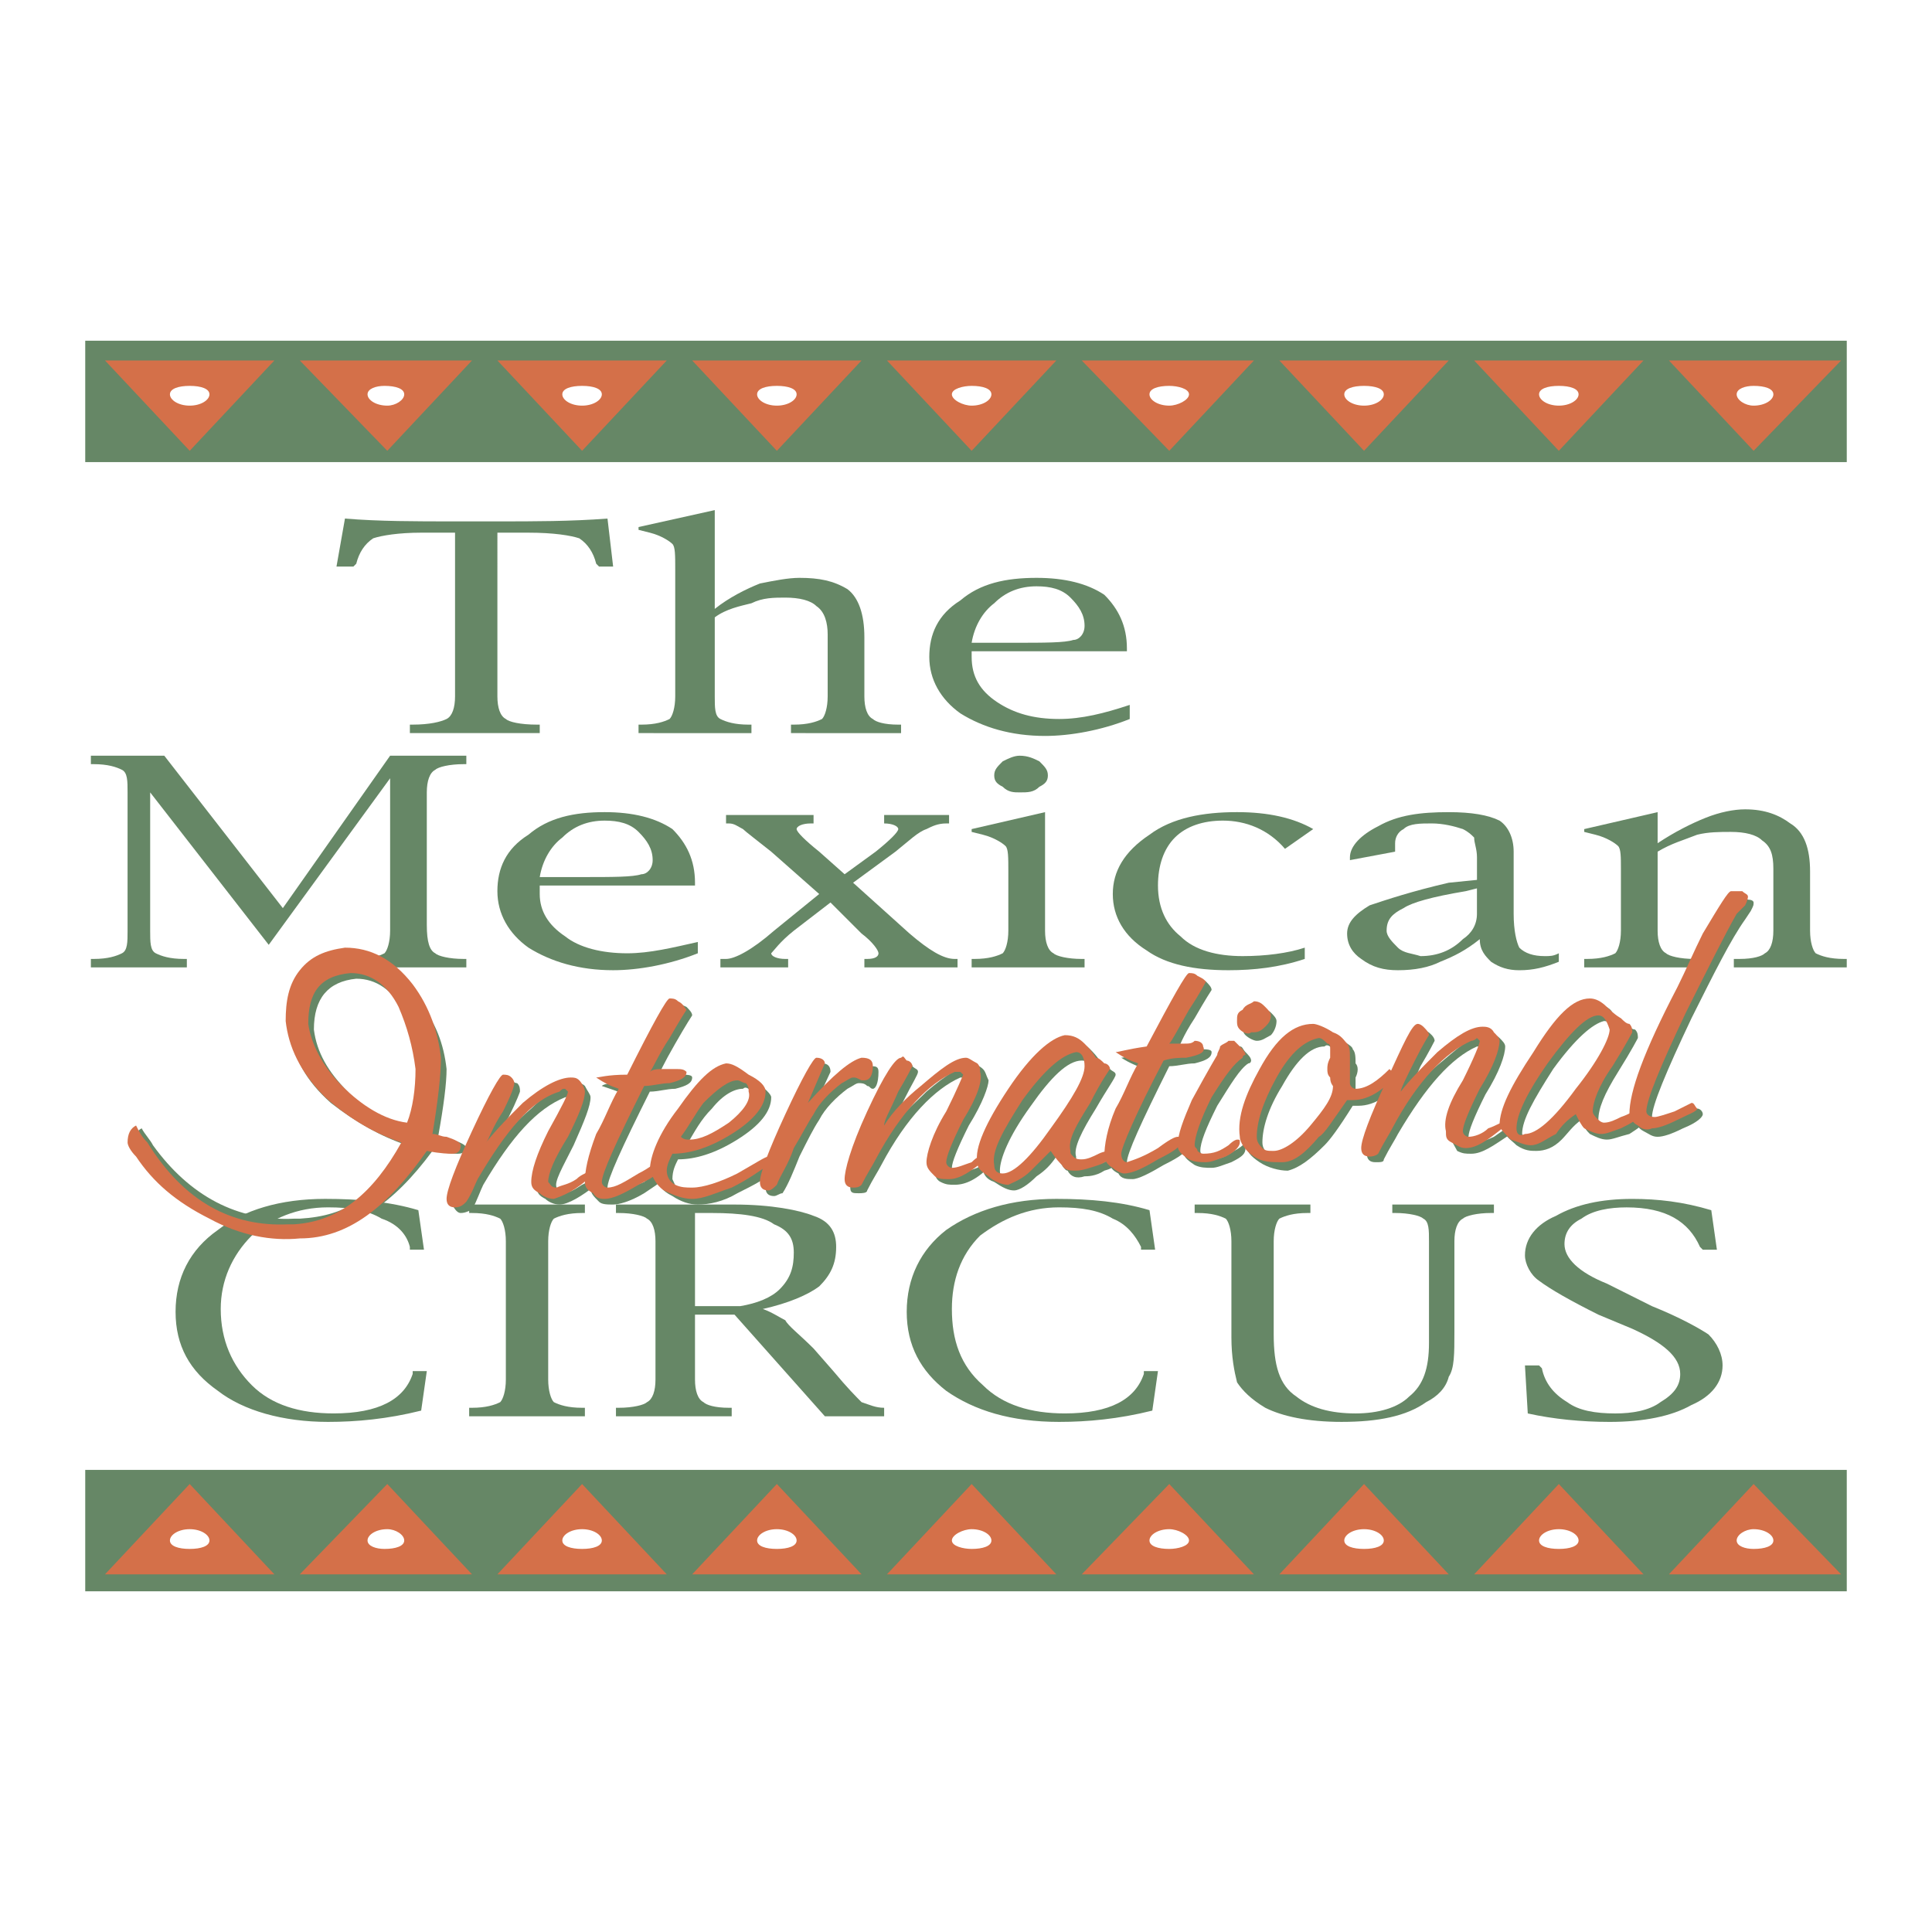 <?xml version="1.0" encoding="utf-8"?>
<!-- Generator: Adobe Illustrator 13.0.0, SVG Export Plug-In . SVG Version: 6.00 Build 14948)  -->
<!DOCTYPE svg PUBLIC "-//W3C//DTD SVG 1.0//EN" "http://www.w3.org/TR/2001/REC-SVG-20010904/DTD/svg10.dtd">
<svg version="1.0" id="Layer_1" xmlns="http://www.w3.org/2000/svg" xmlns:xlink="http://www.w3.org/1999/xlink" x="0px" y="0px"
	 width="192.756px" height="192.756px" viewBox="0 0 192.756 192.756" enable-background="new 0 0 192.756 192.756"
	 xml:space="preserve">
<g>
	<polygon fill-rule="evenodd" clip-rule="evenodd" fill="#FFFFFF" points="0,0 192.756,0 192.756,192.756 0,192.756 0,0 	"/>
	<path fill-rule="evenodd" clip-rule="evenodd" fill="#668766" d="M45.4,53.145h-3.38c-2.253,0-3.943,0.282-4.788,0.563
		c-0.845,0.563-1.408,1.409-1.689,2.535l-0.282,0.282h-1.69l0.845-4.788c3.38,0.282,7.041,0.282,10.984,0.282h4.225
		c3.662,0,7.323,0,10.984-0.282l0.563,4.788h-1.408l-0.281-0.282c-0.282-1.126-0.845-1.972-1.69-2.535
		c-0.845-0.281-2.535-0.563-5.07-0.563h-3.098V69.48c0,1.127,0.282,1.972,0.845,2.253c0.281,0.282,1.408,0.563,3.098,0.563h0.282
		v0.845H40.894v-0.845h0.281c1.69,0,2.817-0.281,3.38-0.563c0.563-0.282,0.845-1.126,0.845-2.253V53.145L45.4,53.145z"/>
	<path fill-rule="evenodd" clip-rule="evenodd" fill="#668766" d="M71.312,61.595v7.886c0,1.127,0,1.972,0.563,2.253
		c0.563,0.282,1.408,0.563,2.816,0.563h0.281v0.845H63.707v-0.845h0.281c1.409,0,2.253-0.281,2.817-0.563
		c0.282-0.282,0.563-1.126,0.563-2.253V56.807c0-1.408,0-2.253-0.281-2.535c-0.282-0.282-1.127-0.845-2.253-1.126l-1.126-0.282
		v-0.282l7.604-1.69v9.858c1.408-1.126,3.098-1.972,4.506-2.535c1.408-0.282,2.816-0.563,3.943-0.563
		c1.972,0,3.38,0.282,4.788,1.126c1.127,0.845,1.69,2.535,1.69,4.788v5.915c0,1.127,0.281,1.972,0.845,2.253
		c0.281,0.282,1.126,0.563,2.535,0.563H89.9v0.845H78.916v-0.845h0.281c1.409,0,2.253-0.281,2.817-0.563
		c0.282-0.282,0.563-1.126,0.563-2.253v-6.196c0-1.126-0.281-2.253-1.126-2.816c-0.563-0.563-1.69-0.845-3.098-0.845
		c-1.126,0-2.253,0-3.38,0.563C73.846,60.468,72.438,60.75,71.312,61.595L71.312,61.595z"/>
	<path fill-rule="evenodd" clip-rule="evenodd" fill="#668766" d="M99.194,60.186c1.127-1.126,2.535-1.69,4.225-1.69
		c1.408,0,2.535,0.282,3.38,1.127c0.845,0.845,1.408,1.69,1.408,2.816c0,0.845-0.563,1.408-1.127,1.408
		c-0.845,0.282-2.815,0.282-5.914,0.282h-4.225C97.223,62.439,98.068,61.031,99.194,60.186L99.194,60.186z M105.672,71.734
		c-2.534,0-4.506-0.563-6.196-1.69c-1.689-1.126-2.534-2.535-2.534-4.506c0,0,0-0.282,0-0.563h15.49v-0.282
		c0-2.253-0.845-3.943-2.253-5.351c-1.69-1.126-3.943-1.69-6.76-1.69c-3.098,0-5.633,0.563-7.604,2.253
		c-2.253,1.409-3.099,3.38-3.099,5.633c0,2.253,1.127,4.225,3.099,5.633c2.253,1.408,5.07,2.253,8.45,2.253
		c2.534,0,5.633-0.563,8.449-1.689v-1.408C110.179,71.17,107.926,71.734,105.672,71.734L105.672,71.734z"/>
	<path fill-rule="evenodd" clip-rule="evenodd" fill="#668766" d="M42.02,140.736c-3.38,0.846-6.478,1.127-9.294,1.127
		c-4.506,0-8.449-1.127-10.984-3.098c-2.817-1.971-4.225-4.506-4.225-7.887c0-3.379,1.408-6.195,4.225-8.166
		c2.535-1.973,6.196-3.1,10.702-3.1c3.38,0,6.478,0.281,9.294,1.127l0.563,3.943h-1.408v-0.281
		c-0.282-1.127-1.127-2.254-2.816-2.816c-1.408-0.846-3.099-1.127-5.352-1.127c-3.098,0-5.633,1.127-7.604,2.816
		c-1.971,1.971-3.098,4.506-3.098,7.322c0,3.098,1.127,5.633,3.098,7.605c1.972,1.971,4.788,2.816,8.168,2.816
		c4.506,0,7.041-1.408,7.886-3.943v-0.281h1.408L42.02,140.736L42.02,140.736z"/>
	<path fill-rule="evenodd" clip-rule="evenodd" fill="#668766" d="M58.355,141.301H46.808v-0.846h0.282
		c1.408,0,2.253-0.281,2.816-0.562c0.281-0.281,0.563-1.127,0.563-2.254v-13.801c0-1.125-0.282-1.971-0.563-2.252
		c-0.563-0.281-1.408-0.564-2.816-0.564h-0.282v-0.844h11.547v0.844h-0.281c-1.408,0-2.253,0.283-2.817,0.564
		c-0.282,0.281-0.563,1.127-0.563,2.252v13.801c0,1.127,0.281,1.973,0.563,2.254c0.563,0.281,1.409,0.562,2.817,0.562h0.281V141.301
		L58.355,141.301z"/>
	<path fill-rule="evenodd" clip-rule="evenodd" fill="#668766" d="M69.34,121.021h1.69c2.816,0,5.07,0.283,6.196,1.127
		c1.408,0.564,1.971,1.408,1.971,2.816s-0.281,2.535-1.408,3.662c-0.845,0.844-2.253,1.408-3.943,1.689H69.34V121.021L69.34,121.021
		z M73.283,131.162l9.013,10.139h5.915v-0.846l0,0c-0.845,0-1.408-0.281-2.253-0.562c-0.563-0.564-1.408-1.408-2.816-3.098
		l-1.972-2.254c-1.408-1.408-2.535-2.254-2.816-2.816c-0.563-0.281-1.408-0.846-2.253-1.127c2.535-0.562,4.506-1.408,5.633-2.254
		c1.126-1.125,1.69-2.252,1.69-3.941c0-1.408-0.563-2.535-2.253-3.098c-1.408-0.564-4.225-1.127-7.886-1.127h-11.83v0.844h0.282
		c1.408,0,2.535,0.283,2.816,0.564c0.563,0.281,0.845,1.127,0.845,2.252v13.801c0,1.127-0.282,1.973-0.845,2.254
		c-0.281,0.281-1.408,0.562-2.816,0.562h-0.282v0.846h11.548v-0.846H72.72c-1.408,0-2.253-0.281-2.535-0.562
		c-0.563-0.281-0.845-1.127-0.845-2.254v-6.477H73.283L73.283,131.162z"/>
	<path fill-rule="evenodd" clip-rule="evenodd" fill="#668766" d="M114.967,140.736c-3.38,0.846-6.479,1.127-9.295,1.127
		c-4.787,0-8.449-1.127-11.265-3.098c-2.535-1.971-3.943-4.506-3.943-7.887c0-3.379,1.408-6.195,3.943-8.166
		c2.816-1.973,6.478-3.1,10.984-3.1c3.38,0,6.478,0.281,9.294,1.127l0.563,3.943h-1.408v-0.281
		c-0.563-1.127-1.408-2.254-2.816-2.816c-1.408-0.846-3.098-1.127-5.352-1.127c-3.098,0-5.633,1.127-7.886,2.816
		c-1.971,1.971-2.816,4.506-2.816,7.322c0,3.098,0.845,5.633,3.099,7.605c1.971,1.971,4.788,2.816,8.167,2.816
		c4.507,0,7.041-1.408,7.887-3.943v-0.281h1.408L114.967,140.736L114.967,140.736z"/>
	<path fill-rule="evenodd" clip-rule="evenodd" fill="#668766" d="M119.191,121.021v-0.844h11.548v0.844h-0.282
		c-1.408,0-2.253,0.283-2.816,0.564c-0.281,0.281-0.563,1.127-0.563,2.252v9.295c0,3.098,0.563,5.07,2.254,6.195
		c1.408,1.127,3.38,1.691,5.914,1.691c2.253,0,4.225-0.564,5.352-1.691c1.408-1.125,1.972-2.816,1.972-5.35v-10.141
		c0-1.125,0-1.971-0.563-2.252c-0.281-0.281-1.408-0.564-2.816-0.564h-0.281v-0.844h10.139v0.844h-0.281
		c-1.408,0-2.535,0.283-2.816,0.564c-0.563,0.281-0.846,1.127-0.846,2.252v9.014c0,2.252,0,3.66-0.562,4.506
		c-0.282,1.127-1.127,1.971-2.254,2.535c-1.971,1.408-4.788,1.971-8.449,1.971c-3.38,0-5.914-0.562-7.604-1.408
		c-1.408-0.844-2.253-1.689-2.816-2.535c-0.281-1.125-0.563-2.533-0.563-4.506v-9.576c0-1.125-0.281-1.971-0.563-2.252
		c-0.562-0.281-1.408-0.564-2.816-0.564H119.191L119.191,121.021z"/>
	<path fill-rule="evenodd" clip-rule="evenodd" fill="#668766" d="M152.426,141.02l-0.281-4.789h1.408l0.281,0.281
		c0.282,1.408,1.127,2.535,2.535,3.381c1.126,0.844,2.816,1.127,4.788,1.127c1.689,0,3.38-0.283,4.506-1.127
		c1.408-0.846,1.972-1.689,1.972-2.816c0-1.689-1.689-3.098-4.788-4.506l-3.38-1.408c-2.816-1.408-4.788-2.535-5.914-3.381
		c-0.845-0.562-1.408-1.689-1.408-2.535c0-1.689,1.126-3.098,3.098-3.941c1.972-1.127,4.507-1.691,7.604-1.691
		c2.535,0,5.069,0.281,7.887,1.127l0.562,3.943h-1.408l-0.281-0.281c-1.127-2.535-3.38-3.943-7.323-3.943
		c-1.689,0-3.379,0.281-4.506,1.127c-1.127,0.562-1.69,1.408-1.69,2.535c0,1.406,1.408,2.814,4.226,3.941l4.506,2.254
		c2.816,1.127,4.788,2.254,5.633,2.816c0.845,0.846,1.408,1.971,1.408,3.098c0,1.689-1.126,3.098-3.098,3.943
		c-1.972,1.127-4.788,1.689-8.168,1.689C157.777,141.863,154.961,141.582,152.426,141.02L152.426,141.02z"/>
	<path fill-rule="evenodd" clip-rule="evenodd" fill="#668766" d="M14.982,79.057v13.801c0,1.126,0,1.971,0.563,2.253
		c0.563,0.282,1.408,0.563,2.816,0.563h0.281v0.845H9.067v-0.845h0.282c1.408,0,2.253-0.282,2.816-0.563
		c0.563-0.282,0.563-1.126,0.563-2.253V79.057c0-1.126,0-1.972-0.563-2.253c-0.563-0.282-1.408-0.564-2.816-0.564H9.067v-0.845
		h7.323l11.829,15.209l10.703-15.209h7.604v0.845h-0.282c-1.408,0-2.535,0.282-2.816,0.564c-0.563,0.281-0.845,1.126-0.845,2.253
		v13.237c0,1.69,0.282,2.535,0.845,2.816c0.282,0.282,1.408,0.563,2.816,0.563h0.282v0.845H35.261v-0.845h0.282
		c1.408,0,2.253-0.282,2.816-0.563c0.281-0.282,0.563-1.126,0.563-2.253V77.648L26.811,94.266L14.982,79.057L14.982,79.057z"/>
	<path fill-rule="evenodd" clip-rule="evenodd" fill="#668766" d="M56.103,83.563c1.126-1.127,2.535-1.69,4.225-1.69
		c1.408,0,2.535,0.282,3.38,1.126c0.845,0.845,1.408,1.69,1.408,2.816c0,0.845-0.563,1.408-1.127,1.408
		c-0.845,0.282-2.816,0.282-5.914,0.282h-4.225C54.131,85.816,54.976,84.408,56.103,83.563L56.103,83.563z M62.58,95.11
		c-2.535,0-4.788-0.563-6.196-1.69c-1.689-1.126-2.535-2.535-2.535-4.225c0-0.282,0-0.563,0-0.845H69.34v-0.282
		c0-2.253-0.845-3.943-2.253-5.352c-1.69-1.126-3.943-1.69-6.76-1.69c-3.098,0-5.633,0.563-7.604,2.253
		c-2.253,1.408-3.098,3.38-3.098,5.633c0,2.253,1.126,4.225,3.098,5.633c2.253,1.408,5.07,2.253,8.449,2.253
		c2.535,0,5.633-0.563,8.45-1.69v-1.126C67.087,94.547,64.833,95.11,62.58,95.11L62.58,95.11z"/>
	<path fill-rule="evenodd" clip-rule="evenodd" fill="#668766" d="M82.859,90.041l-3.662,2.817
		c-1.408,1.126-1.971,1.971-2.253,2.253c0,0.282,0.563,0.563,1.408,0.563h0.282v0.845h-6.759v-0.845h0.563
		c0.845,0,2.535-0.845,4.788-2.816l4.506-3.662l-4.788-4.225c-1.408-1.127-2.535-1.972-2.816-2.253
		c-0.563-0.282-0.845-0.563-1.408-0.563h-0.282V81.31h8.731v0.845h-0.281c-0.845,0-1.408,0.281-1.408,0.563s0.845,1.126,2.253,2.253
		l2.535,2.253l3.098-2.253c1.408-1.127,2.253-1.972,2.253-2.253s-0.563-0.563-1.408-0.563l0,0V81.31h6.478v0.845h-0.281
		c-0.845,0-1.409,0.281-1.972,0.563c-0.845,0.282-1.69,1.126-3.098,2.253l-4.225,3.098l5.633,5.07
		c1.971,1.689,3.38,2.535,4.506,2.535h0.282v0.845h-9.294v-0.845h0.281c0.845,0,1.127-0.282,1.127-0.563s-0.563-1.126-1.69-1.971
		L82.859,90.041L82.859,90.041z"/>
	<path fill-rule="evenodd" clip-rule="evenodd" fill="#668766" d="M104.265,81.028v11.83c0,1.126,0.281,1.971,0.845,2.253
		c0.281,0.282,1.408,0.563,2.816,0.563h0.281v0.845H96.941v-0.845h0.282c1.408,0,2.252-0.282,2.816-0.563
		c0.282-0.282,0.563-1.126,0.563-2.253v-5.915c0-1.408,0-2.253-0.281-2.535c-0.282-0.281-1.127-0.845-2.253-1.126L96.941,83v-0.282
		L104.265,81.028L104.265,81.028z M101.729,79.057c-0.563,0-1.127,0-1.69-0.563c-0.563-0.281-0.845-0.563-0.845-1.126
		c0-0.563,0.281-0.845,0.845-1.408c0.563-0.282,1.127-0.563,1.69-0.563c0.845,0,1.408,0.282,1.972,0.563
		c0.563,0.563,0.845,0.845,0.845,1.408c0,0.563-0.281,0.845-0.845,1.126C103.138,79.057,102.574,79.057,101.729,79.057
		L101.729,79.057z"/>
	<path fill-rule="evenodd" clip-rule="evenodd" fill="#668766" d="M130.176,94.547v1.126c-2.535,0.845-5.069,1.126-7.604,1.126
		c-3.38,0-6.196-0.563-8.168-1.972c-2.253-1.408-3.38-3.379-3.38-5.633c0-2.253,1.127-4.225,3.661-5.915
		c2.254-1.69,5.352-2.253,8.731-2.253c3.099,0,5.633,0.563,7.604,1.69l-2.816,1.972c-1.689-1.972-3.943-2.816-6.196-2.816
		c-1.972,0-3.661,0.563-4.788,1.69c-1.127,1.126-1.689,2.816-1.689,4.788c0,2.253,0.845,3.943,2.253,5.069
		c1.408,1.408,3.661,1.972,6.196,1.972C126.232,95.392,128.485,95.11,130.176,94.547L130.176,94.547z"/>
	<path fill-rule="evenodd" clip-rule="evenodd" fill="#668766" d="M147.356,91.167c0,1.126-0.563,1.972-1.408,2.535
		c-1.127,1.126-2.535,1.69-4.225,1.69c-0.846-0.282-1.69-0.282-2.254-0.845c-0.562-0.563-1.126-1.127-1.126-1.69
		c0-1.126,0.563-1.69,1.689-2.253c0.845-0.563,2.816-1.126,6.196-1.69l1.127-0.282V91.167L147.356,91.167z M148.765,95.956
		c0.845,0.563,1.689,0.845,2.816,0.845c1.408,0,2.535-0.282,3.943-0.845V95.11c-0.563,0.282-0.846,0.282-1.408,0.282
		c-1.127,0-1.972-0.282-2.535-0.845c-0.282-0.563-0.563-1.69-0.563-3.38v-6.196c0-1.408-0.563-2.535-1.408-3.098
		c-1.127-0.563-2.816-0.845-5.069-0.845c-2.816,0-5.07,0.282-7.042,1.408c-1.689,0.845-2.816,1.972-2.816,3.099v0.281l4.507-0.845
		v-0.845c0-0.563,0.281-1.127,0.845-1.409c0.563-0.563,1.69-0.563,2.816-0.563c1.127,0,2.253,0.281,3.099,0.563
		c0.563,0.282,0.845,0.563,1.126,0.845c0,0.563,0.282,1.126,0.282,1.972v2.253l-2.816,0.282c-3.662,0.845-6.196,1.69-7.887,2.253
		c-1.408,0.845-2.253,1.689-2.253,2.816c0,1.126,0.563,1.971,1.408,2.535c1.127,0.845,2.253,1.126,3.661,1.126
		c1.69,0,3.099-0.282,4.225-0.845c1.408-0.563,2.535-1.127,3.943-2.253C147.638,94.829,148.201,95.392,148.765,95.956
		L148.765,95.956z"/>
	<path fill-rule="evenodd" clip-rule="evenodd" fill="#668766" d="M165.382,84.971v7.886c0,1.126,0.281,1.971,0.845,2.253
		c0.281,0.282,1.408,0.563,2.816,0.563h0.282v0.845h-11.267v-0.845h0.282c1.408,0,2.253-0.282,2.816-0.563
		c0.281-0.282,0.563-1.126,0.563-2.253v-6.196c0-1.126,0-1.972-0.282-2.253c-0.281-0.281-1.126-0.845-2.253-1.126L158.059,83v-0.282
		l7.323-1.69v3.099c1.689-1.127,3.38-1.972,4.788-2.535s2.816-0.845,3.943-0.845c1.971,0,3.379,0.563,4.506,1.408
		c1.408,0.845,1.972,2.535,1.972,4.788v5.915c0,1.126,0.281,1.971,0.563,2.253c0.563,0.282,1.408,0.563,2.816,0.563h0.281v0.845
		h-11.266v-0.845h0.563c1.408,0,2.253-0.282,2.534-0.563c0.563-0.282,0.846-1.126,0.846-2.253v-6.196
		c0-1.408-0.282-2.253-1.127-2.817c-0.563-0.563-1.689-0.845-3.099-0.845c-1.126,0-2.253,0-3.379,0.282
		C167.916,83.844,166.79,84.126,165.382,84.971L165.382,84.971z"/>
	<path fill-rule="evenodd" clip-rule="evenodd" fill="#668766" d="M41.175,112.854c-2.253-0.562-4.506-1.689-6.478-3.941
		c-1.972-1.973-3.098-3.943-3.38-6.197c0-3.098,1.408-4.787,4.225-5.07c1.971,0,3.661,1.127,4.788,3.381
		c0.845,1.971,1.408,3.943,1.69,6.195C42.02,109.193,41.738,111.164,41.175,112.854L41.175,112.854z M45.118,113.699
		c-0.282,0-0.845-0.281-1.408-0.281c0.563-3.098,0.845-5.352,0.845-6.76c-0.281-2.535-1.126-4.789-2.816-6.76
		c-1.972-2.535-4.225-3.38-6.76-3.38c-1.971,0-3.379,0.845-4.506,2.253c-0.845,1.127-1.408,2.816-1.408,4.506
		c0.282,2.254,1.408,4.508,3.943,6.76c2.535,1.973,5.07,3.381,7.604,4.225c-3.098,5.07-5.915,7.043-10.703,7.324h-0.563
		c-5.633,0.281-10.421-2.254-14.083-7.324c-0.282-0.562-0.845-1.125-1.126-1.689c-0.563,0.281-0.845,0.846-0.845,1.689
		c0.282,0.283,0.282,0.564,0.845,1.127c1.689,2.254,4.225,4.225,7.323,5.633s6.196,2.254,9.294,1.973
		c4.506-0.281,8.449-2.816,12.393-8.168c1.408,0.281,2.253,0.281,2.535,0.281c0.563,0,0.845-0.281,0.845-0.562
		C46.526,114.262,45.963,113.98,45.118,113.699L45.118,113.699z"/>
	<path fill-rule="evenodd" clip-rule="evenodd" fill="#668766" d="M59.482,117.924v0.281c-1.408,1.127-2.816,1.973-3.662,1.973
		c-0.563,0-1.126-0.283-1.408-0.564c-0.563-0.281-0.845-0.562-0.845-1.127c0-1.125,0.563-2.816,1.69-5.068
		c1.409-2.535,1.972-3.662,1.972-3.943l-0.282-0.281c-0.281,0-0.281,0.281-0.563,0.281c-2.816,1.127-5.351,3.943-8.167,8.73
		c-0.282,0.564-0.563,1.408-1.126,2.535c-0.282,0-0.563,0.281-1.127,0.281c-0.281,0-0.563-0.281-0.845-0.844
		c0-0.846,0.845-3.1,2.535-6.76c1.69-3.662,2.817-5.633,3.38-5.633c0,0,0.282,0.281,0.563,0.281
		c0.282,0.281,0.282,0.562,0.282,0.846c0,0-0.282,0.844-1.127,2.533c-1.126,1.691-1.408,2.816-1.69,3.1
		c1.126-1.127,2.253-2.535,3.943-3.943c1.69-1.689,3.379-2.535,4.506-2.535c0.282,0,0.563,0,0.845,0.281
		c0.282,0.564,0.563,0.846,0.563,1.127c0,0.846-0.563,2.254-1.69,4.787c-1.126,2.254-1.972,3.662-1.69,4.225
		c0,0.283,0,0.564,0.563,0.564s1.126-0.281,1.972-0.846c0.563-0.281,1.126-0.562,1.126-0.562L59.482,117.924L59.482,117.924z"/>
	<path fill-rule="evenodd" clip-rule="evenodd" fill="#668766" d="M69.058,101.307c0,0-0.563,0.846-1.69,2.816
		c-1.126,1.971-1.689,3.098-1.689,3.381c0.281,0,0.563,0,1.126-0.283c0.563,0,0.845,0,1.126,0c0.563,0,1.126,0,1.126,0.283
		c0,0.562-0.563,0.844-1.69,1.125c-0.845,0-1.689,0.283-2.535,0.283c-2.816,5.633-4.225,8.73-4.225,9.574
		c0,0.283,0.282,0.564,0.845,0.564c0.563,0,1.408-0.564,2.817-1.127c1.126-0.846,1.689-1.408,1.971-1.408s0.282,0.281,0.563,0.281
		c0,0.564-0.845,1.127-2.535,2.254c-1.409,0.844-2.535,1.127-3.099,1.127c-0.563,0-1.126,0-1.408-0.283
		c-0.563-0.562-0.845-0.844-0.845-1.408c0-1.125,0.563-2.533,1.408-4.787c0.563-1.408,1.126-2.816,1.972-4.506
		c-0.563-0.281-1.408-0.564-2.253-0.846c0.282-0.281,1.126-0.281,3.098-0.562c2.535-5.07,3.943-7.605,4.225-7.605
		c0.282,0,0.563,0,1.127,0.281C68.776,100.744,69.058,101.025,69.058,101.307L69.058,101.307z"/>
	<path fill-rule="evenodd" clip-rule="evenodd" fill="#668766" d="M73.283,112.572c-1.408,1.127-2.817,1.689-3.943,1.689
		c-0.282,0-0.563,0-0.845,0c0.845-1.408,1.408-2.533,2.535-3.66c1.126-1.408,2.253-1.973,3.098-1.973
		c0.282-0.281,0.563,0,0.845,0.283c0.282,0,0.282,0.281,0.282,0.562C75.536,110.602,74.691,111.445,73.283,112.572L73.283,112.572z
		 M77.226,115.953c-0.282,0-1.126,0.562-3.098,1.689c-1.69,0.844-3.38,1.408-4.506,1.689c-0.563,0-1.126-0.281-1.69-0.562
		c-0.563-0.283-0.563-0.564-0.845-1.127c0-0.846,0.281-1.408,0.563-1.973c1.69,0,3.662-0.562,5.915-1.971
		c2.253-1.408,3.38-2.816,3.38-4.225c0-0.281-0.563-0.846-1.69-1.689c-1.126-0.564-1.69-1.127-2.253-0.846
		c-1.409,0-2.817,1.408-4.788,4.225c-1.972,2.816-2.816,4.789-2.816,6.197c0.282,0.844,0.563,1.408,1.69,1.971
		c0.845,0.562,1.689,0.846,2.535,0.846c1.126,0,2.535-0.283,3.943-1.127c1.69-0.846,2.816-1.408,3.662-2.254v-0.281V115.953
		L77.226,115.953z"/>
	<path fill-rule="evenodd" clip-rule="evenodd" fill="#668766" d="M87.647,106.939c0,1.127-0.282,1.689-0.563,1.689
		c-0.282,0-0.282-0.281-0.564-0.281c-0.281-0.281-0.563-0.281-0.844-0.281c-0.282,0-0.564,0.281-1.127,0.562
		c-1.126,0.846-2.253,1.973-2.816,3.1c-0.563,0.844-1.126,1.971-1.972,3.66c-0.563,1.408-1.126,2.816-1.69,3.662
		c-0.282,0-0.563,0.281-0.845,0.281c-0.563,0-0.845-0.281-0.845-0.846c0-0.844,0.845-3.098,2.535-6.758
		c1.69-3.662,2.816-5.352,3.098-5.635c0.563,0,0.845,0.283,0.845,0.846l-1.69,3.662c2.535-2.816,4.225-4.225,5.633-4.225
		C87.365,106.377,87.647,106.377,87.647,106.939L87.647,106.939z"/>
	<path fill-rule="evenodd" clip-rule="evenodd" fill="#668766" d="M99.194,115.953l-0.281,0.281
		c-1.409,1.408-2.535,1.971-3.662,1.971c-0.563,0-0.845,0-1.408-0.281c-0.563-0.281-0.563-0.846-0.563-1.127
		c-0.282-1.127,0.281-2.816,1.689-5.352c1.126-2.252,1.69-3.379,1.69-3.66l-0.282-0.281c0,0-0.282,0-0.563,0
		c-2.535,1.125-5.352,3.941-7.886,8.73c-0.282,0.562-0.845,1.408-1.409,2.535c0,0.281-0.563,0.281-0.844,0.281
		c-0.564,0-0.845,0-0.845-0.564c0-0.844,0.845-3.379,2.535-7.041c1.69-3.66,2.535-5.352,3.098-5.352c0.282,0,0.563,0,0.563,0.283
		c0.281,0.281,0.563,0.281,0.563,0.562s-0.563,1.127-1.408,2.816c-0.845,1.689-1.408,2.816-1.408,3.098
		c0.845-1.408,2.253-2.533,3.662-3.941c1.972-1.691,3.38-2.535,4.506-2.818c0.282,0,0.845,0.283,1.127,0.564
		c0.281,0.281,0.281,0.562,0.562,1.127c0,0.562-0.562,2.252-1.971,4.506c-1.126,2.254-1.69,3.662-1.69,4.225
		s0.282,0.562,0.563,0.562c0.563,0,1.126-0.281,1.971-0.562c0.845-0.562,1.126-0.846,1.409-0.846L99.194,115.953L99.194,115.953z"/>
	<path fill-rule="evenodd" clip-rule="evenodd" fill="#668766" d="M105.672,113.137c-2.253,3.098-3.942,4.506-5.069,4.506
		c-0.563,0-0.845-0.281-0.845-0.846c0-1.127,0.845-3.379,3.099-6.477c1.971-2.816,3.661-4.508,5.069-4.508
		c0.562,0,0.845,0.281,0.845,1.127C108.771,108.066,107.926,110.037,105.672,113.137L105.672,113.137z M110.742,106.658
		c-0.282-0.281-0.563-0.281-0.845-0.564c0,0-0.282-0.562-1.127-1.408c-0.563-0.562-1.127-0.844-1.972-0.844
		c-1.408,0.281-3.38,1.971-5.633,5.352c-2.253,3.379-3.38,5.914-3.098,7.322c0,0.562,0.281,1.127,1.126,1.408
		c0.845,0.562,1.408,0.846,1.972,0.846s1.408-0.564,2.253-1.408c0.846-0.564,1.408-1.127,1.972-1.973
		c0.563,0.846,0.845,1.408,1.127,1.408c0.281,0.564,0.845,0.846,1.689,0.564c0.281,0,1.127,0,1.972-0.564
		c1.127-0.281,1.408-0.844,1.408-1.127l-0.281-0.281c0,0-0.563,0.281-1.127,0.564c-0.563,0.281-1.126,0.281-1.69,0.281
		c-0.281,0-0.562,0-0.845-0.281c-0.281,0-0.281-0.283-0.281-0.564c-0.282-0.844,0.563-2.535,1.972-4.787
		c1.126-1.973,1.972-3.098,1.972-3.381C111.306,106.939,111.023,106.939,110.742,106.658L110.742,106.658z"/>
	<path fill-rule="evenodd" clip-rule="evenodd" fill="#668766" d="M120.881,98.771c0,0-0.562,0.846-1.689,2.816
		c-1.127,1.689-1.689,3.098-1.689,3.381c0.281-0.283,0.562-0.283,1.126-0.283s0.845,0,1.127,0c0.563,0,1.126,0,1.126,0.283
		c0,0.562-0.562,0.844-1.689,1.125c-0.845,0-1.689,0.283-2.535,0.283c-2.816,5.633-4.225,8.73-4.225,9.576
		c0,0.281,0.282,0.562,0.845,0.562c0.563,0,1.408-0.562,2.816-1.408c1.127-0.562,1.69-1.127,1.972-1.127
		c0.282,0,0.282,0,0.282,0.281c0.281,0.564-0.563,1.127-2.254,1.973c-1.408,0.844-2.534,1.408-3.098,1.408s-1.127,0-1.408-0.564
		c-0.563-0.281-0.845-0.562-0.845-1.125c0-1.127,0.563-2.535,1.408-4.789c0.563-1.408,1.126-3.098,1.972-4.506
		c-0.563-0.281-1.408-0.564-2.254-1.127c0.282,0,1.127-0.281,3.099-0.281c2.535-5.07,3.943-7.605,4.225-7.605s0.563,0,1.127,0.283
		C120.6,98.209,120.881,98.49,120.881,98.771L120.881,98.771z"/>
	<path fill-rule="evenodd" clip-rule="evenodd" fill="#668766" d="M127.359,101.869c0,0.564-0.282,1.127-0.563,1.408
		c-0.563,0.283-0.845,0.564-1.408,0.564c-0.281,0-0.845-0.281-1.127-0.564c-0.281-0.281-0.281-0.562-0.281-0.844
		s0-0.846,0.563-1.127c0.281-0.281,0.845-0.562,1.408-0.562c0.281,0,0.563,0,0.845,0.281S127.359,101.588,127.359,101.869
		L127.359,101.869z M124.824,105.812c0,0,0,0.281-0.281,0.281c-0.845,0.564-1.69,1.973-3.099,4.227
		c-1.126,2.252-1.689,3.66-1.689,4.506c0,0.281,0.281,0.562,0.281,0.562c0.282,0.281,0.563,0.281,0.845,0.281
		c0.846,0,1.408-0.281,2.254-0.844c0.563-0.281,0.845-0.564,0.845-0.564c0.281,0,0.281,0,0.281,0.283
		c0,0.562-0.281,0.844-1.408,1.408c-0.845,0.281-1.408,0.562-1.972,0.562c-0.562,0-1.126,0-1.689-0.281
		c-0.845-0.564-1.127-0.846-1.127-1.408c0-0.846,0.563-2.535,1.69-4.506c1.408-2.816,2.253-4.508,2.253-4.508
		c0-0.281,0.281-0.562,0.281-0.844c0.282-0.283,0.563-0.283,0.846-0.283l0.563-0.281c0.281,0,0.281,0.281,0.562,0.564
		C124.543,105.25,124.824,105.531,124.824,105.812L124.824,105.812z"/>
	<path fill-rule="evenodd" clip-rule="evenodd" fill="#668766" d="M133.273,106.377c-0.281,0.281-0.281,0.844-0.281,0.844
		c0,0.283,0,0.564,0.281,1.127c0,0.281,0.282,0.564,0.282,0.846c0,0.844-0.845,1.971-2.253,3.66
		c-1.408,1.691-2.817,2.535-3.662,2.816c-0.563,0-0.845-0.281-1.126-0.562c-0.282-0.281-0.563-0.562-0.563-1.127
		c0-1.408,0.563-3.379,1.972-5.633c1.408-2.535,2.816-3.943,4.225-3.943c0.281-0.281,0.563,0,0.845,0.281
		c0.281,0.283,0.281,0.283,0.281,0.564S133.273,105.812,133.273,106.377L133.273,106.377z M139.188,107.221
		c-1.127,1.408-1.972,1.973-3.38,1.973c-0.281,0-0.563,0-0.563-0.564c0-0.281,0-0.844,0-1.125c0.282-0.564,0.282-1.127,0-1.41
		c0-0.562,0-1.125-0.281-1.408c0-0.281-0.563-0.562-1.408-1.125c-0.845-0.564-1.408-0.846-1.972-0.846
		c-1.972,0-3.661,1.689-5.352,4.506c-1.408,2.535-2.253,4.789-1.972,6.76c0,0.846,0.563,1.408,1.408,1.973
		c0.846,0.562,1.972,0.844,2.816,0.844c1.127-0.281,2.254-1.127,3.662-2.535c0.563-0.562,1.408-1.689,2.816-3.941
		c0,0,0.281,0,0.563,0c0.845,0,1.689-0.283,2.534-0.846c0.846-0.562,1.408-1.127,1.408-1.971L139.188,107.221L139.188,107.221z"/>
	<path fill-rule="evenodd" clip-rule="evenodd" fill="#668766" d="M150.736,112.854v0.283c-1.69,1.125-2.816,1.971-3.943,1.971
		c-0.563,0-0.845,0-1.408-0.281c-0.282-0.564-0.563-0.846-0.563-1.408c-0.281-0.846,0.281-2.816,1.69-5.07
		c1.126-2.254,1.971-3.662,1.971-3.662l-0.562-0.281c0,0-0.282,0-0.563,0c-2.535,1.127-5.07,3.943-7.887,8.732
		c-0.281,0.562-0.845,1.408-1.408,2.533c0,0.283-0.281,0.283-0.845,0.283s-0.845-0.283-0.845-0.846c0-0.846,0.845-3.098,2.535-6.76
		c1.689-3.662,2.534-5.352,3.098-5.352c0.281-0.281,0.563,0,0.845,0.281c0,0,0.282,0.283,0.282,0.564c0,0-0.563,1.127-1.408,2.535
		c-0.846,1.971-1.408,2.816-1.408,3.379c0.845-1.408,2.253-2.816,3.661-3.943c1.972-1.689,3.38-2.816,4.506-2.816
		c0.282,0,0.846,0.281,1.127,0.564c0.281,0.281,0.563,0.562,0.563,0.844c0,0.846-0.563,2.535-1.972,4.789
		c-1.127,2.252-1.689,3.66-1.689,4.225c0,0.281,0.281,0.562,0.845,0.562c0.281,0,1.126-0.281,1.689-0.562
		c0.845-0.564,1.127-0.846,1.408-0.846L150.736,112.854L150.736,112.854z"/>
	<path fill-rule="evenodd" clip-rule="evenodd" fill="#668766" d="M157.777,109.475c-2.253,2.816-3.943,4.506-5.069,4.506
		c-0.282,0-0.563-0.281-0.846-0.844c0-1.408,1.127-3.381,3.099-6.479c2.253-3.098,3.943-4.506,5.069-4.789
		c0.563,0,1.127,0.564,1.127,1.408C161.157,104.404,160.03,106.377,157.777,109.475L157.777,109.475z M163.129,102.715
		c-0.282,0-0.563-0.281-0.846-0.281c0,0-0.562-0.564-1.408-1.408c-0.281-0.564-1.126-0.846-1.689-0.846
		c-1.69,0-3.38,1.973-5.633,5.352c-2.254,3.381-3.38,5.633-3.38,7.322c0,0.564,0.563,0.846,1.126,1.408
		c0.846,0.564,1.409,0.564,1.972,0.564c0.846,0,1.69-0.281,2.535-1.127c0.563-0.562,1.127-1.408,1.972-1.971
		c0.281,0.844,0.563,1.125,0.845,1.408c0.563,0.281,1.127,0.562,1.69,0.562c0.562,0,1.126-0.281,2.253-0.562
		c0.845-0.564,1.408-0.846,1.408-1.408h-0.282c-0.281,0-0.562,0-1.126,0.281c-0.845,0.281-1.408,0.562-1.69,0.562
		c-0.281,0-0.562,0-0.845-0.281c-0.281-0.281-0.563-0.281-0.563-0.562c0-1.127,0.563-2.535,1.972-4.789s1.972-3.379,1.972-3.379
		C163.41,103.277,163.41,102.996,163.129,102.715L163.129,102.715z"/>
	<path fill-rule="evenodd" clip-rule="evenodd" fill="#668766" d="M174.958,90.041c0,0.282,0,0.282-0.282,0.845l-0.562,0.845
		c-1.409,1.971-3.099,5.351-5.352,9.857c-2.535,5.352-3.943,8.732-3.943,9.857c0.281,0.564,0.281,0.564,0.845,0.564
		c0.282,0,1.127-0.281,1.972-0.564c1.127-0.562,1.69-0.844,1.69-0.844c0.281,0,0.562,0.281,0.562,0.562s-0.562,0.846-1.972,1.408
		c-1.126,0.564-1.971,0.846-2.534,0.846s-0.845-0.281-1.408-0.564c-0.563-0.281-0.845-0.844-0.845-1.125
		c0-1.973,1.408-6.197,4.787-12.676c0.846-1.689,1.69-3.379,2.535-5.351c1.69-2.816,2.535-4.225,2.816-4.225
		c0.282,0,0.563,0,1.127,0.282C174.958,89.759,174.958,90.041,174.958,90.041L174.958,90.041z"/>
	<path fill-rule="evenodd" clip-rule="evenodd" fill="#D47049" d="M40.612,112.01c-2.253-0.281-4.506-1.689-6.478-3.662
		c-1.971-1.971-3.098-4.225-3.379-6.195c0-3.1,1.126-4.789,4.224-5.07c1.972,0,3.662,1.127,4.788,3.379
		c0.845,1.973,1.408,3.943,1.69,6.197C41.457,108.629,41.175,110.602,40.612,112.01L40.612,112.01z M44.555,113.418
		c-0.563,0-0.845-0.281-1.408-0.281c0.563-3.381,0.845-5.916,0.845-7.605c-0.282-2.535-1.126-5.07-2.817-7.322
		c-1.971-2.535-4.224-3.662-6.759-3.662c-1.972,0.281-3.38,0.845-4.506,2.253c-1.126,1.409-1.408,3.098-1.408,5.069
		c0.282,2.535,1.408,5.07,3.943,7.605c2.535,2.254,5.07,3.662,7.604,4.506c-2.816,5.07-6.196,7.887-10.702,8.168h-0.563
		c-5.633,0.281-10.421-2.254-14.083-8.168c-0.563-0.562-0.845-1.127-1.126-1.689c-0.563,0.281-0.845,0.846-0.845,1.689
		c0,0.281,0.282,0.846,0.845,1.408c1.69,2.535,3.943,4.506,7.323,6.197c3.098,1.689,6.196,2.252,9.013,1.971
		c4.788,0,8.731-3.098,12.674-8.73c1.409,0.281,2.253,0.281,2.535,0.281c0.563,0,0.845-0.281,0.845-0.846
		C45.963,113.98,45.4,113.699,44.555,113.418L44.555,113.418z"/>
	<path fill-rule="evenodd" clip-rule="evenodd" fill="#D47049" d="M58.919,117.361L58.919,117.361
		c-1.408,1.408-2.816,1.971-3.662,2.252c-0.563,0-1.126-0.281-1.408-0.562c-0.563-0.281-0.845-0.564-0.845-1.127
		c0-1.127,0.563-2.816,1.69-5.07c1.408-2.533,1.972-3.66,1.972-3.941l-0.282-0.283c-0.281,0-0.281,0-0.563,0.283
		c-2.816,0.844-5.351,3.941-8.168,8.73c-0.282,0.562-0.563,1.408-1.126,2.252c-0.282,0.283-0.563,0.564-1.126,0.564
		c-0.563,0-0.845-0.281-0.845-0.846c0-0.844,0.845-3.098,2.535-6.76c1.689-3.66,2.816-5.633,3.098-5.633
		c0.282,0,0.563,0,0.845,0.283c0.282,0.281,0.282,0.562,0.282,0.562c0,0.281-0.282,1.127-1.127,2.816
		c-1.126,1.689-1.408,2.816-1.689,3.098c1.126-1.408,2.253-2.535,3.661-3.943c1.972-1.689,3.662-2.533,4.788-2.533
		c0.282,0,0.563,0,0.845,0.281s0.563,0.844,0.563,1.127c0,0.844-0.563,2.252-1.689,4.506c-1.409,2.252-1.972,3.66-1.972,4.506
		c0.281,0.281,0.281,0.562,0.845,0.562c0.563-0.281,1.127-0.281,1.972-0.844c0.563-0.564,1.126-0.564,1.126-0.846L58.919,117.361
		L58.919,117.361z"/>
	<path fill-rule="evenodd" clip-rule="evenodd" fill="#D47049" d="M68.495,100.744c0,0-0.563,0.844-1.69,2.816
		c-1.126,1.689-1.69,3.098-1.972,3.379c0.282-0.281,0.845-0.281,1.408-0.281c0.563,0,0.845,0,1.126,0c0.563,0,0.845,0,1.127,0.281
		c0,0.564-0.563,0.846-1.69,1.127c-0.845,0-1.69,0.281-2.535,0.281c-2.817,5.633-4.225,8.73-4.225,9.576
		c0,0.281,0.282,0.562,0.563,0.562c0.845,0,1.69-0.562,3.098-1.408c1.126-0.562,1.69-1.125,1.972-1.125c0.281,0,0.281,0,0.281,0.281
		c0.282,0.562-0.563,1.127-2.253,1.971c-1.408,0.846-2.535,1.408-3.38,1.408c-0.282,0-0.845,0-1.126-0.562
		c-0.563-0.281-0.845-0.564-0.845-1.127c0-1.127,0.282-2.535,1.127-4.787c0.845-1.408,1.408-3.1,2.253-4.508
		c-0.845-0.281-1.408-0.562-2.253-1.125c0.281,0,1.126-0.283,3.098-0.283c2.535-5.068,3.943-7.604,4.225-7.604s0.563,0,0.845,0.281
		C68.213,100.18,68.213,100.461,68.495,100.744L68.495,100.744z"/>
	<path fill-rule="evenodd" clip-rule="evenodd" fill="#D47049" d="M72.72,112.01c-1.69,1.127-2.816,1.689-3.943,1.689
		c-0.281,0-0.563,0-0.845-0.281c0.845-1.127,1.408-2.254,2.253-3.381c1.408-1.408,2.535-2.252,3.38-2.252
		c0.282,0,0.563,0.281,0.845,0.281c0.282,0.281,0.282,0.562,0.282,0.846C74.973,109.756,74.128,110.883,72.72,112.01L72.72,112.01z
		 M76.663,115.389c-0.282,0-1.126,0.564-3.098,1.689c-1.689,0.846-3.38,1.408-4.506,1.408c-0.563,0-1.126,0-1.69-0.281
		c-0.563-0.281-0.845-0.844-0.845-1.408c0-0.562,0.282-1.127,0.563-1.689c1.689,0,3.661-0.562,5.915-1.971
		c2.253-1.408,3.379-2.816,3.379-4.225c0-0.564-0.563-1.127-1.689-1.691c-1.127-0.844-1.69-1.127-2.253-1.127
		c-1.408,0.283-2.816,1.691-4.788,4.508c-1.971,2.535-2.816,4.787-2.816,6.195c0.282,0.564,0.563,1.408,1.408,1.973
		c1.126,0.562,1.972,0.844,2.816,0.844c1.126,0,2.253-0.562,3.943-1.127c1.69-0.844,2.816-1.689,3.661-2.252v-0.564V115.389
		L76.663,115.389z"/>
	<path fill-rule="evenodd" clip-rule="evenodd" fill="#D47049" d="M87.084,106.377c0,0.844-0.282,1.408-0.845,1.408c0,0,0,0-0.282,0
		c-0.563-0.281-0.563-0.281-0.845-0.281c-0.281,0-0.563,0.281-1.126,0.562c-1.126,0.846-2.253,1.971-2.816,3.098
		c-0.563,0.846-1.126,1.973-1.972,3.381c-0.563,1.689-1.408,2.816-1.69,3.66c-0.281,0.281-0.563,0.564-0.845,0.564
		c-0.563,0-0.845-0.283-0.845-0.846c0-0.846,0.845-3.098,2.535-6.76c1.69-3.66,2.816-5.633,3.098-5.633
		c0.563,0,0.845,0.281,0.845,0.562l-1.69,3.943c2.535-2.816,4.225-4.225,5.351-4.506C86.802,105.531,87.084,105.812,87.084,106.377
		L87.084,106.377z"/>
	<path fill-rule="evenodd" clip-rule="evenodd" fill="#D47049" d="M98.631,115.389l-0.281,0.281
		c-1.408,1.127-2.535,1.973-3.662,1.973c-0.563,0-1.126,0-1.408-0.281c-0.564-0.564-0.845-0.846-0.845-1.408
		c0-0.846,0.563-2.816,1.972-5.07c1.126-2.254,1.689-3.662,1.689-3.662l-0.281-0.281c0,0-0.282,0-0.563,0
		c-2.535,1.127-5.352,3.943-7.886,8.73c-0.281,0.564-0.845,1.408-1.408,2.535c-0.281,0.281-0.563,0.281-0.845,0.281
		c-0.563,0-0.845-0.281-0.845-0.844c0-0.846,0.563-3.098,2.253-6.76c1.69-3.662,2.817-5.352,3.38-5.352
		c0.282-0.281,0.282,0,0.563,0.281c0.282,0,0.563,0.281,0.563,0.564c0,0-0.563,1.127-1.408,2.535
		c-0.845,1.971-1.408,2.816-1.408,3.379c0.845-1.408,2.253-2.816,3.661-3.943c1.972-1.689,3.38-2.816,4.506-2.816
		c0.282,0,0.563,0.281,1.126,0.562c0.282,0.283,0.282,0.564,0.282,0.846c0.282,0.846-0.282,2.535-1.69,4.789
		c-1.126,2.252-1.689,3.66-1.689,4.225c0,0.281,0.281,0.562,0.563,0.562c0.563,0,1.126-0.281,1.972-0.562
		c0.563-0.564,1.127-0.846,1.408-0.846L98.631,115.389L98.631,115.389z"/>
	<path fill-rule="evenodd" clip-rule="evenodd" fill="#D47049" d="M104.827,112.572c-1.971,2.816-3.661,4.506-4.788,4.506
		c-0.563,0-0.845-0.281-0.845-0.844c-0.281-1.408,0.845-3.381,2.816-6.479c2.254-3.098,3.943-4.506,5.352-4.787
		c0.563,0,0.845,0.562,0.845,1.408C108.207,107.504,107.08,109.475,104.827,112.572L104.827,112.572z M110.179,106.094
		c-0.281-0.281-0.563-0.562-0.845-0.562c0,0-0.281-0.562-1.127-1.408c-0.563-0.562-1.127-0.846-1.972-0.846
		c-1.408,0.283-3.379,1.973-5.633,5.352c-2.253,3.381-3.379,5.916-3.098,7.324c0,0.562,0.282,0.844,1.126,1.408
		c0.563,0.562,1.408,0.844,1.972,0.844c0.563-0.281,1.408-0.562,2.254-1.408c0.562-0.562,1.408-1.408,1.971-1.971
		c0.563,0.844,0.845,1.127,1.127,1.408c0.281,0.562,0.845,0.562,1.408,0.562s1.408-0.281,2.253-0.562s1.408-0.846,1.408-1.127
		l-0.281-0.281c0,0-0.563,0-1.127,0.281c-0.562,0.281-1.127,0.562-1.689,0.562c-0.282,0-0.563,0-0.846-0.281
		c-0.281-0.281-0.281-0.281-0.281-0.562c-0.281-1.127,0.563-2.535,1.972-4.789c1.127-2.252,1.972-3.379,1.972-3.379
		C110.742,106.377,110.46,106.094,110.179,106.094L110.179,106.094z"/>
	<path fill-rule="evenodd" clip-rule="evenodd" fill="#D47049" d="M120.318,97.928c0,0-0.563,1.125-1.69,2.816
		c-1.126,1.971-1.689,3.098-1.972,3.379c0.282,0,0.846,0,1.408,0c0.563,0,0.846,0,1.127-0.281c0.563,0,0.845,0.281,0.845,0.562
		c0.282,0.564-0.281,0.846-1.689,1.127c-0.563,0-1.408,0-2.254,0.281c-2.816,5.352-4.225,8.732-4.225,9.295s0.282,0.846,0.563,0.846
		c0.845-0.283,1.69-0.564,3.099-1.408c1.126-0.846,1.689-1.127,1.972-1.127c0.281,0,0.281,0,0.281,0.281
		c0.281,0.562-0.563,1.127-2.253,1.971c-1.408,0.846-2.535,1.408-3.38,1.408c-0.282,0-0.845-0.281-1.127-0.562
		c-0.563-0.281-0.845-0.846-0.845-1.127c0-1.127,0.281-2.816,1.127-4.787c0.845-1.408,1.408-3.098,2.253-4.508
		c-0.845-0.281-1.408-0.562-2.253-1.125c0.281,0,1.126-0.283,3.098-0.564c2.535-4.787,3.943-7.322,4.225-7.322
		c0.282,0,0.563,0,0.845,0.281C120.036,97.645,120.036,97.645,120.318,97.928L120.318,97.928z"/>
	<path fill-rule="evenodd" clip-rule="evenodd" fill="#D47049" d="M126.796,101.307c0,0.562-0.281,0.846-0.563,1.127
		c-0.563,0.562-0.845,0.562-1.408,0.562c-0.281,0.281-0.845,0-1.126-0.281c-0.282-0.281-0.282-0.562-0.282-0.846
		c0-0.562,0-0.844,0.563-1.125c0.281-0.564,0.845-0.564,1.127-0.846c0.562,0,0.845,0.281,1.126,0.562
		C126.515,100.744,126.796,101.025,126.796,101.307L126.796,101.307z M124.261,105.25c0,0-0.281,0-0.281,0.281
		c-0.845,0.562-1.69,1.689-3.099,3.943c-1.126,2.254-1.689,3.943-1.689,4.787c0,0.283,0.281,0.283,0.281,0.564
		c0.282,0.281,0.563,0.281,0.563,0.281c1.127,0,1.69-0.281,2.535-0.846c0.563-0.562,0.845-0.562,0.845-0.562
		c0.282,0,0.282,0,0.282,0.281s-0.282,0.846-1.409,1.408c-0.845,0.281-1.408,0.564-1.971,0.564c-0.563,0-1.127,0-1.69-0.283
		c-0.845-0.562-1.126-0.844-1.126-1.408c0-1.125,0.562-2.533,1.408-4.506c1.689-3.098,2.534-4.506,2.534-4.506
		c0-0.281,0.282-0.564,0.282-0.846c0.281-0.281,0.562-0.281,0.845-0.562h0.563c0,0,0.281,0.281,0.563,0.562
		C123.979,104.686,124.261,104.969,124.261,105.25L124.261,105.25z"/>
	<path fill-rule="evenodd" clip-rule="evenodd" fill="#D47049" d="M132.711,105.531c-0.282,0.562-0.282,0.846-0.282,1.127
		s0,0.562,0.282,0.846c0,0.562,0.281,0.844,0.281,0.844c0,1.127-0.845,2.254-2.253,3.943s-2.816,2.535-3.662,2.535
		c-0.562,0-0.845,0-1.126-0.281c-0.282-0.283-0.563-0.564-0.563-1.127c0-1.408,0.563-3.381,1.972-5.914
		c1.408-2.535,2.816-3.662,4.225-3.943c0.281,0,0.563,0.281,0.845,0.562c0.282,0,0.282,0.281,0.282,0.562
		C132.711,104.969,132.711,105.25,132.711,105.531L132.711,105.531z M138.625,106.658c-1.127,1.127-2.253,1.971-3.38,1.971
		c-0.281,0-0.563-0.281-0.563-0.562s0-0.846,0-1.408c0-0.564,0-0.846,0-1.127c0-0.562,0-1.127-0.281-1.408s-0.563-0.846-1.408-1.127
		c-0.845-0.562-1.689-0.844-1.972-0.844c-1.972,0-3.661,1.408-5.352,4.506c-1.408,2.535-2.253,4.787-1.971,6.76
		c0,0.562,0.562,1.408,1.408,1.971c0.845,0.564,1.689,0.564,2.816,0.564c1.126,0,2.253-0.846,3.661-2.535
		c0.563-0.281,1.408-1.689,2.816-3.662c0,0,0.281,0,0.563,0c0.845,0,1.689-0.281,2.534-0.844c0.846-0.564,1.409-1.127,1.409-1.973
		L138.625,106.658L138.625,106.658z"/>
	<path fill-rule="evenodd" clip-rule="evenodd" fill="#D47049" d="M150.173,112.291l-0.282,0.281
		c-1.408,1.127-2.534,1.973-3.661,1.973c-0.563,0-0.845-0.283-1.408-0.564s-0.563-0.562-0.563-1.127
		c-0.281-1.125,0.282-2.816,1.69-5.068c1.126-2.254,1.689-3.662,1.689-3.943l-0.281-0.281c0,0-0.282,0.281-0.563,0.281
		c-2.535,1.127-5.352,3.943-7.886,8.73c-0.282,0.564-0.846,1.408-1.409,2.535c0,0-0.281,0.281-0.845,0.281s-0.845-0.281-0.845-0.844
		c0-0.846,0.845-3.1,2.535-6.76c1.689-3.662,2.534-5.633,3.098-5.633c0.282,0,0.563,0.281,0.563,0.281
		c0.281,0.281,0.563,0.562,0.563,0.844c0,0-0.563,0.846-1.408,2.535c-0.845,1.691-1.408,2.816-1.408,3.1
		c0.845-1.127,2.253-2.535,3.661-3.943c1.972-1.691,3.38-2.535,4.507-2.535c0.281,0,0.845,0,1.126,0.562
		c0.282,0.281,0.563,0.564,0.563,0.846c0,0.844-0.563,2.535-1.972,4.787c-1.126,2.254-1.689,3.662-1.689,4.225
		c0,0.283,0.281,0.564,0.563,0.564c0.562,0,1.408-0.281,1.971-0.846c0.846-0.281,1.127-0.562,1.408-0.562L150.173,112.291
		L150.173,112.291z"/>
	<path fill-rule="evenodd" clip-rule="evenodd" fill="#D47049" d="M157.214,108.629c-2.253,3.1-3.943,4.508-5.069,4.508
		c-0.563,0.281-0.846,0-0.846-0.564c0-1.408,1.127-3.66,3.099-6.479c2.253-3.098,3.943-4.787,5.069-4.787
		c0.563,0,0.846,0.562,1.127,1.408C160.594,103.561,159.467,105.812,157.214,108.629L157.214,108.629z M162.565,102.152
		c-0.282,0-0.563-0.283-0.845-0.564c0,0-0.563-0.281-1.408-1.127c-0.563-0.562-1.127-0.844-1.69-0.844
		c-1.689,0-3.38,1.689-5.633,5.352c-2.253,3.379-3.38,5.633-3.38,7.322c0,0.281,0.563,0.846,1.127,1.408
		c0.845,0.281,1.408,0.562,1.972,0.562c0.845,0,1.408-0.562,2.534-1.125c0.563-0.846,1.127-1.408,1.972-1.973
		c0.281,0.564,0.563,1.127,0.845,1.408c0.563,0.281,1.127,0.564,1.69,0.564s1.126-0.283,1.972-0.564
		c1.126-0.562,1.689-0.844,1.689-1.408l-0.281-0.281c-0.282,0-0.563,0.281-1.408,0.562c-0.563,0.283-1.127,0.564-1.69,0.564
		c-0.281,0-0.563-0.281-0.563-0.281c-0.281-0.283-0.562-0.564-0.562-0.846c0-0.846,0.562-2.535,1.971-4.506
		c1.408-2.254,1.972-3.381,1.972-3.381C162.847,102.715,162.847,102.434,162.565,102.152L162.565,102.152z"/>
	<path fill-rule="evenodd" clip-rule="evenodd" fill="#D47049" d="M174.395,89.478c0,0,0,0.282-0.281,0.845l-0.846,0.845
		c-1.126,1.972-2.816,5.351-5.069,9.858c-2.535,5.352-3.943,8.73-3.943,9.857c0,0.281,0.282,0.562,0.845,0.562
		c0.282,0,1.127-0.281,1.972-0.562c1.127-0.562,1.69-0.846,1.69-0.846c0.281,0,0.281,0.283,0.563,0.564
		c0,0.281-0.846,0.562-1.972,1.127c-1.127,0.562-1.972,0.844-2.535,0.844c-0.563,0.281-1.127,0-1.408-0.281
		c-0.563-0.281-0.845-0.846-0.845-1.127c0-2.252,1.408-6.195,4.788-12.674c0.845-1.69,1.689-3.662,2.534-5.351
		c1.69-2.816,2.535-4.225,2.816-4.225c0.282,0,0.563,0,1.127,0C174.113,89.196,174.395,89.196,174.395,89.478L174.395,89.478z"/>
	<polygon fill-rule="evenodd" clip-rule="evenodd" fill="#668766" points="8.504,146.652 184.252,146.652 184.252,158.764 
		8.504,158.764 8.504,146.652 	"/>
	<polygon fill-rule="evenodd" clip-rule="evenodd" fill="#D47049" points="18.925,148.061 27.375,157.072 10.476,157.072 
		18.925,148.061 	"/>
	<path fill-rule="evenodd" clip-rule="evenodd" fill="#FFFFFF" d="M18.925,152.566c1.127,0,1.972,0.562,1.972,1.127
		c0,0.562-0.845,0.844-1.972,0.844c-1.126,0-1.971-0.281-1.971-0.844C16.954,153.129,17.798,152.566,18.925,152.566L18.925,152.566z
		"/>
	<polygon fill-rule="evenodd" clip-rule="evenodd" fill="#D47049" points="38.64,148.061 47.09,157.072 29.909,157.072 
		38.64,148.061 	"/>
	<path fill-rule="evenodd" clip-rule="evenodd" fill="#FFFFFF" d="M38.64,152.566c0.845,0,1.69,0.562,1.69,1.127
		c0,0.562-0.845,0.844-1.971,0.844c-0.845,0-1.69-0.281-1.69-0.844C36.669,153.129,37.514,152.566,38.64,152.566L38.64,152.566z"/>
	<polygon fill-rule="evenodd" clip-rule="evenodd" fill="#D47049" points="58.074,148.061 66.523,157.072 49.625,157.072 
		58.074,148.061 	"/>
	<path fill-rule="evenodd" clip-rule="evenodd" fill="#FFFFFF" d="M58.074,152.566c1.126,0,1.971,0.562,1.971,1.127
		c0,0.562-0.845,0.844-1.971,0.844c-1.127,0-1.972-0.281-1.972-0.844C56.103,153.129,56.947,152.566,58.074,152.566L58.074,152.566z
		"/>
	<polygon fill-rule="evenodd" clip-rule="evenodd" fill="#D47049" points="77.507,148.061 85.957,157.072 69.058,157.072 
		77.507,148.061 	"/>
	<path fill-rule="evenodd" clip-rule="evenodd" fill="#FFFFFF" d="M77.507,152.566c1.127,0,1.972,0.562,1.972,1.127
		c0,0.562-0.845,0.844-1.972,0.844c-1.126,0-1.971-0.281-1.971-0.844C75.536,153.129,76.381,152.566,77.507,152.566L77.507,152.566z
		"/>
	<polygon fill-rule="evenodd" clip-rule="evenodd" fill="#D47049" points="96.941,148.061 105.391,157.072 88.492,157.072 
		96.941,148.061 	"/>
	<path fill-rule="evenodd" clip-rule="evenodd" fill="#FFFFFF" d="M96.941,152.566c1.127,0,1.972,0.562,1.972,1.127
		c0,0.562-0.845,0.844-1.972,0.844c-0.845,0-1.972-0.281-1.972-0.844C94.97,153.129,96.096,152.566,96.941,152.566L96.941,152.566z"
		/>
	<polygon fill-rule="evenodd" clip-rule="evenodd" fill="#D47049" points="116.656,148.061 125.106,157.072 107.926,157.072 
		116.656,148.061 	"/>
	<path fill-rule="evenodd" clip-rule="evenodd" fill="#FFFFFF" d="M116.656,152.566c0.846,0,1.972,0.562,1.972,1.127
		c0,0.562-1.126,0.844-1.972,0.844c-1.126,0-1.972-0.281-1.972-0.844C114.685,153.129,115.53,152.566,116.656,152.566
		L116.656,152.566z"/>
	<polygon fill-rule="evenodd" clip-rule="evenodd" fill="#D47049" points="136.09,148.061 144.54,157.072 127.641,157.072 
		136.09,148.061 	"/>
	<path fill-rule="evenodd" clip-rule="evenodd" fill="#FFFFFF" d="M136.09,152.566c1.127,0,1.972,0.562,1.972,1.127
		c0,0.562-0.845,0.844-1.972,0.844c-1.126,0-1.971-0.281-1.971-0.844C134.119,153.129,134.964,152.566,136.09,152.566
		L136.09,152.566z"/>
	<polygon fill-rule="evenodd" clip-rule="evenodd" fill="#D47049" points="155.524,148.061 163.974,157.072 147.074,157.072 
		155.524,148.061 	"/>
	<path fill-rule="evenodd" clip-rule="evenodd" fill="#FFFFFF" d="M155.524,152.566c1.126,0,1.971,0.562,1.971,1.127
		c0,0.562-0.845,0.844-1.971,0.844c-1.127,0-1.972-0.281-1.972-0.844C153.553,153.129,154.397,152.566,155.524,152.566
		L155.524,152.566z"/>
	<polygon fill-rule="evenodd" clip-rule="evenodd" fill="#D47049" points="174.958,148.061 183.688,157.072 166.508,157.072 
		174.958,148.061 	"/>
	<path fill-rule="evenodd" clip-rule="evenodd" fill="#FFFFFF" d="M174.958,152.566c1.126,0,1.972,0.562,1.972,1.127
		c0,0.562-0.846,0.844-1.972,0.844c-0.845,0-1.69-0.281-1.69-0.844C173.268,153.129,174.113,152.566,174.958,152.566
		L174.958,152.566z"/>
	<polygon fill-rule="evenodd" clip-rule="evenodd" fill="#668766" points="8.504,33.993 184.252,33.993 184.252,46.104 
		8.504,46.104 8.504,33.993 	"/>
	<polygon fill-rule="evenodd" clip-rule="evenodd" fill="#D47049" points="18.925,44.977 27.375,35.964 10.476,35.964 
		18.925,44.977 	"/>
	<path fill-rule="evenodd" clip-rule="evenodd" fill="#FFFFFF" d="M18.925,40.471c1.127,0,1.972-0.563,1.972-1.127
		s-0.845-0.845-1.972-0.845c-1.126,0-1.971,0.282-1.971,0.845S17.798,40.471,18.925,40.471L18.925,40.471z"/>
	<polygon fill-rule="evenodd" clip-rule="evenodd" fill="#D47049" points="38.64,44.977 47.09,35.964 29.909,35.964 38.64,44.977 	
		"/>
	<path fill-rule="evenodd" clip-rule="evenodd" fill="#FFFFFF" d="M38.64,40.471c0.845,0,1.69-0.563,1.69-1.127
		s-0.845-0.845-1.971-0.845c-0.845,0-1.69,0.282-1.69,0.845S37.514,40.471,38.64,40.471L38.64,40.471z"/>
	<polygon fill-rule="evenodd" clip-rule="evenodd" fill="#D47049" points="58.074,44.977 66.523,35.964 49.625,35.964 
		58.074,44.977 	"/>
	<path fill-rule="evenodd" clip-rule="evenodd" fill="#FFFFFF" d="M58.074,40.471c1.126,0,1.971-0.563,1.971-1.127
		s-0.845-0.845-1.971-0.845c-1.127,0-1.972,0.282-1.972,0.845S56.947,40.471,58.074,40.471L58.074,40.471z"/>
	<polygon fill-rule="evenodd" clip-rule="evenodd" fill="#D47049" points="77.507,44.977 85.957,35.964 69.058,35.964 
		77.507,44.977 	"/>
	<path fill-rule="evenodd" clip-rule="evenodd" fill="#FFFFFF" d="M77.507,40.471c1.127,0,1.972-0.563,1.972-1.127
		s-0.845-0.845-1.972-0.845c-1.126,0-1.971,0.282-1.971,0.845S76.381,40.471,77.507,40.471L77.507,40.471z"/>
	<polygon fill-rule="evenodd" clip-rule="evenodd" fill="#D47049" points="96.941,44.977 105.391,35.964 88.492,35.964 
		96.941,44.977 	"/>
	<path fill-rule="evenodd" clip-rule="evenodd" fill="#FFFFFF" d="M96.941,40.471c1.127,0,1.972-0.563,1.972-1.127
		s-0.845-0.845-1.972-0.845c-0.845,0-1.972,0.282-1.972,0.845S96.096,40.471,96.941,40.471L96.941,40.471z"/>
	<polygon fill-rule="evenodd" clip-rule="evenodd" fill="#D47049" points="116.656,44.977 125.106,35.964 107.926,35.964 
		116.656,44.977 	"/>
	<path fill-rule="evenodd" clip-rule="evenodd" fill="#FFFFFF" d="M116.656,40.471c0.846,0,1.972-0.563,1.972-1.127
		s-1.126-0.845-1.972-0.845c-1.126,0-1.972,0.282-1.972,0.845S115.53,40.471,116.656,40.471L116.656,40.471z"/>
	<polygon fill-rule="evenodd" clip-rule="evenodd" fill="#D47049" points="136.09,44.977 144.54,35.964 127.641,35.964 
		136.09,44.977 	"/>
	<path fill-rule="evenodd" clip-rule="evenodd" fill="#FFFFFF" d="M136.09,40.471c1.127,0,1.972-0.563,1.972-1.127
		s-0.845-0.845-1.972-0.845c-1.126,0-1.971,0.282-1.971,0.845S134.964,40.471,136.09,40.471L136.09,40.471z"/>
	<polygon fill-rule="evenodd" clip-rule="evenodd" fill="#D47049" points="155.524,44.977 163.974,35.964 147.074,35.964 
		155.524,44.977 	"/>
	<path fill-rule="evenodd" clip-rule="evenodd" fill="#FFFFFF" d="M155.524,40.471c1.126,0,1.971-0.563,1.971-1.127
		s-0.845-0.845-1.971-0.845c-1.127,0-1.972,0.282-1.972,0.845S154.397,40.471,155.524,40.471L155.524,40.471z"/>
	<polygon fill-rule="evenodd" clip-rule="evenodd" fill="#D47049" points="174.958,44.977 183.688,35.964 166.508,35.964 
		174.958,44.977 	"/>
	<path fill-rule="evenodd" clip-rule="evenodd" fill="#FFFFFF" d="M174.958,40.471c1.126,0,1.972-0.563,1.972-1.127
		s-0.846-0.845-1.972-0.845c-0.845,0-1.69,0.282-1.69,0.845S174.113,40.471,174.958,40.471L174.958,40.471z"/>
</g>
</svg>
